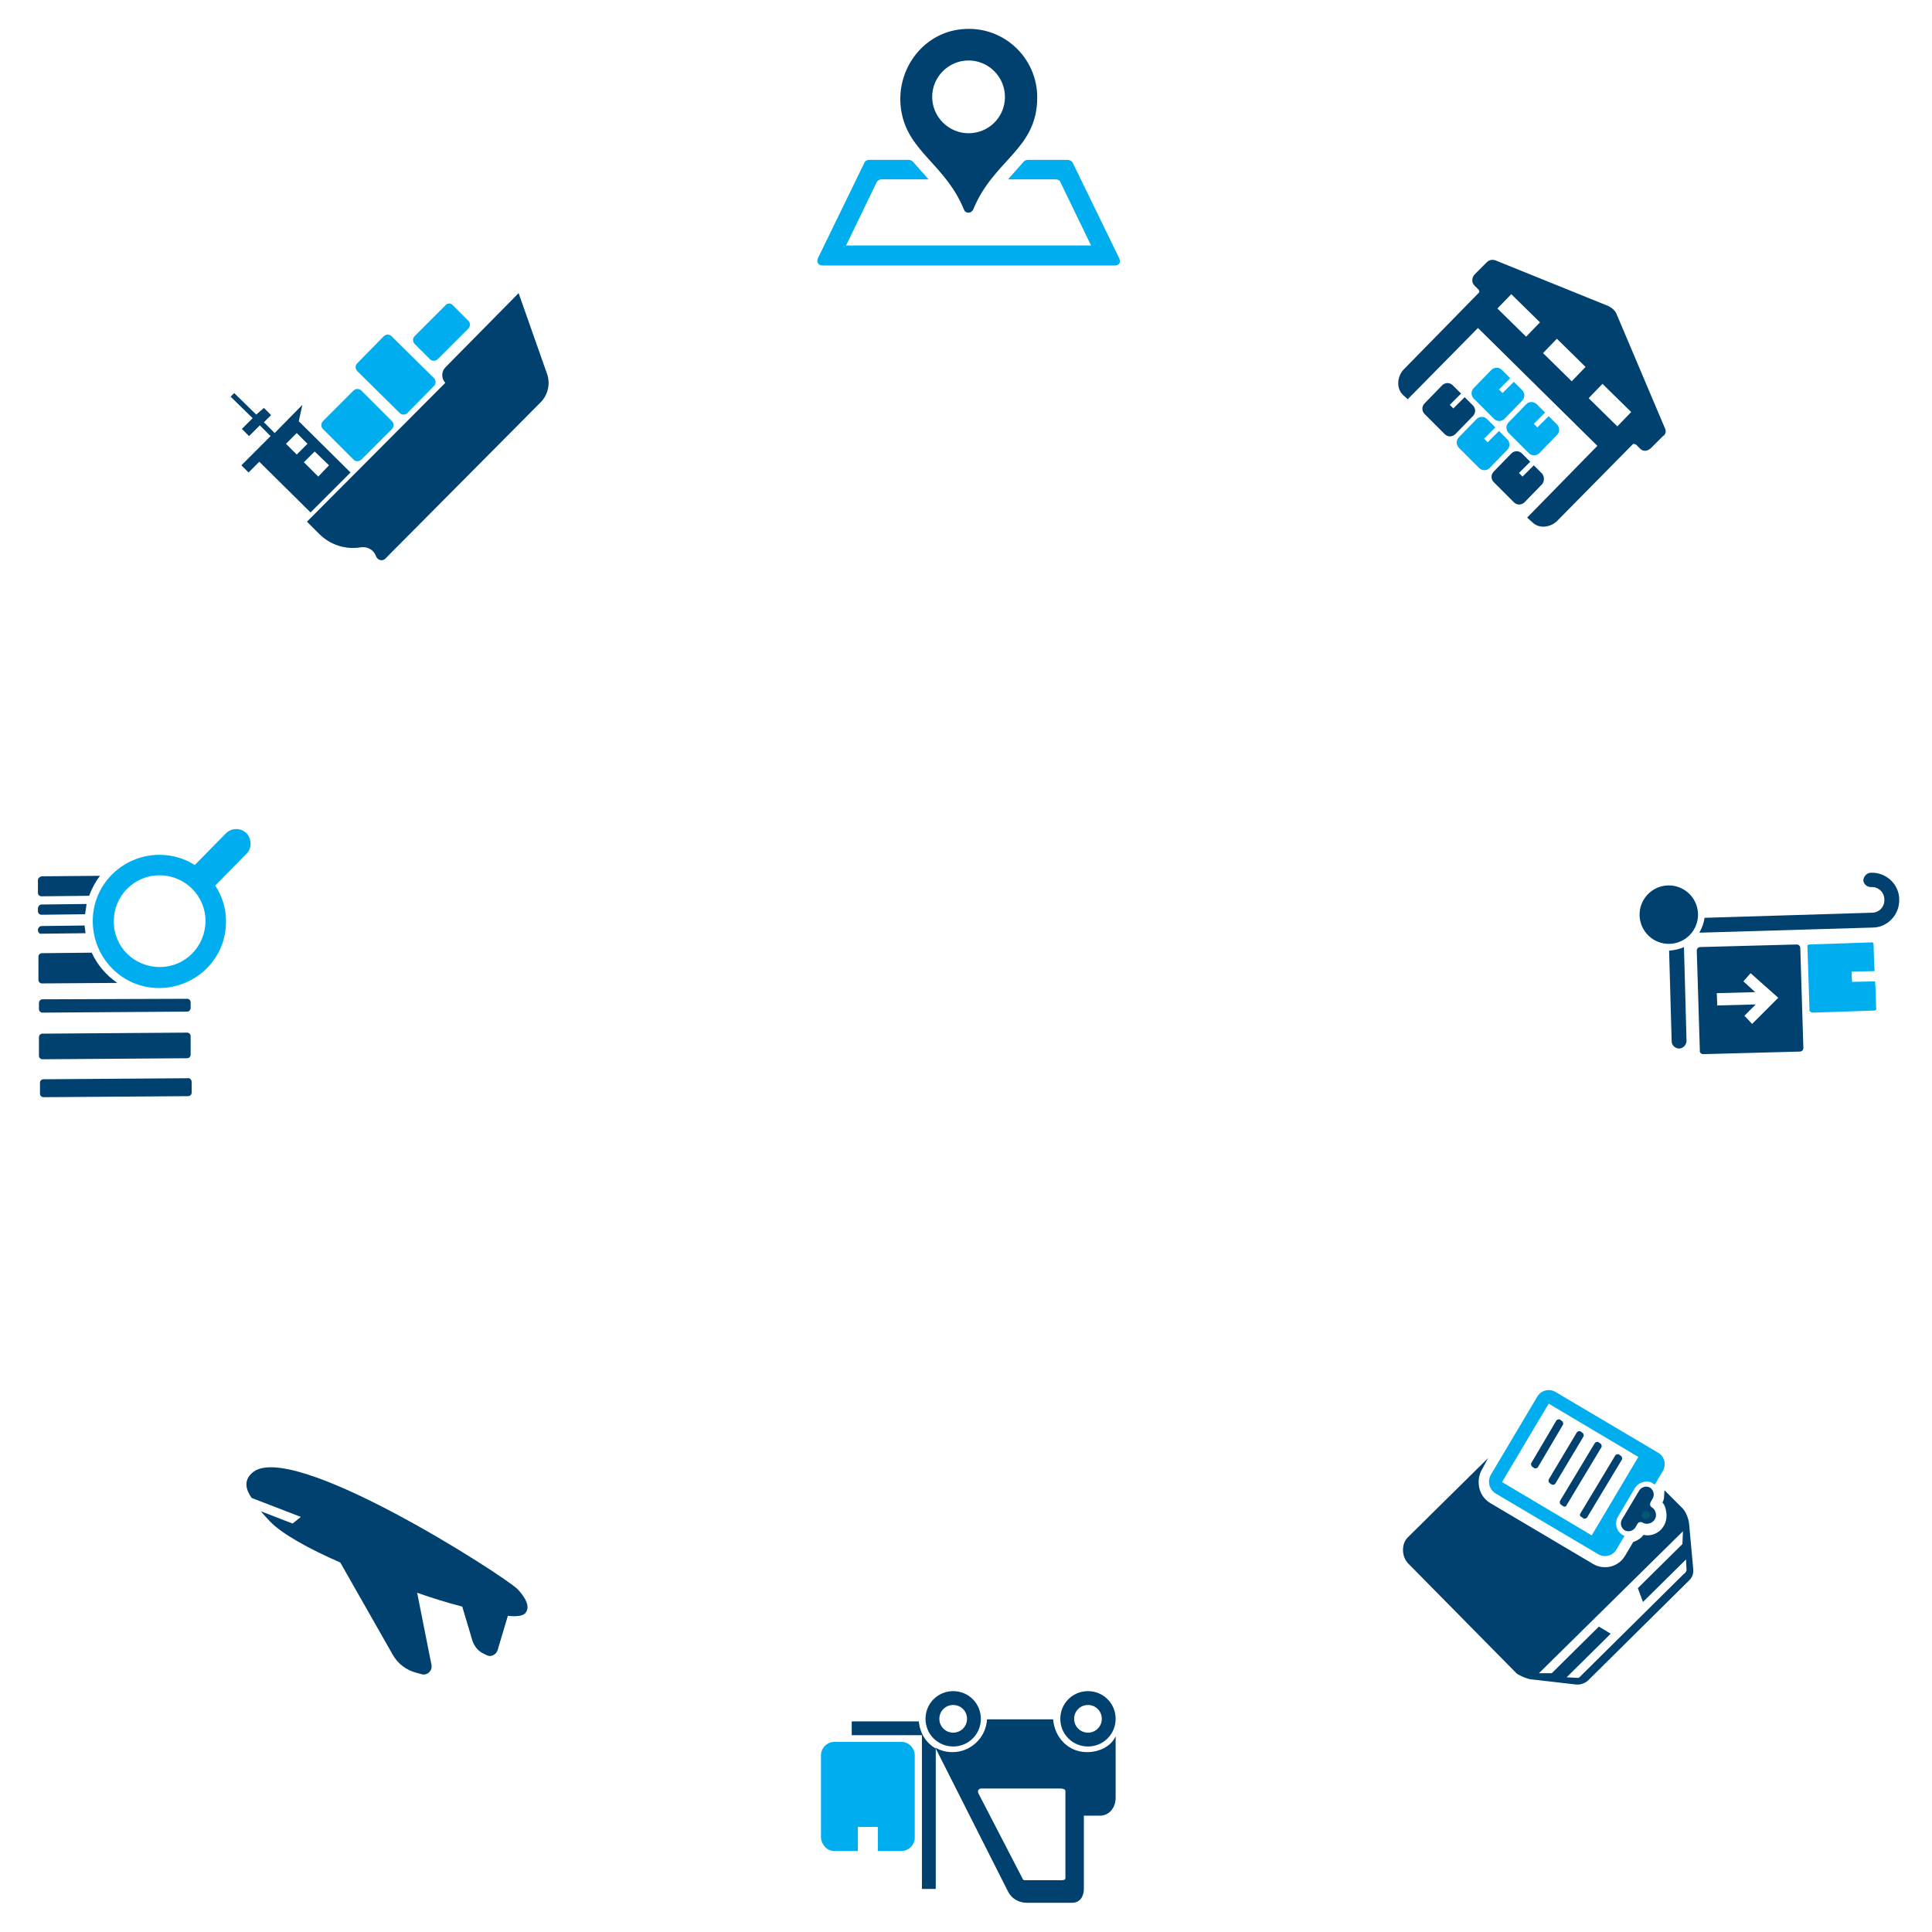 <?xml version="1.0" encoding="utf-8"?>
<!-- Generator: Adobe Illustrator 21.0.2, SVG Export Plug-In . SVG Version: 6.00 Build 0)  -->
<svg version="1.1" id="Layer_1" xmlns="http://www.w3.org/2000/svg" xmlns:xlink="http://www.w3.org/1999/xlink" x="0px" y="0px"
	 viewBox="0 0 377 377" style="enable-background:new 0 0 377 377;" xml:space="preserve">
<style type="text/css">
	.st0{fill:#01416F;}
	.st1{fill:#00AEEF;}
	.st2{fill:#005873;}
</style>
<g>
	<path class="st0" d="M37.4,211.1l0,2.1c0,0.4-0.3,0.7-0.7,0.7l-28.2,0.2c-0.4,0-0.7-0.3-0.7-0.7l0-2.1c0-0.4,0.3-0.7,0.7-0.7
		l28.2-0.2C37,210.3,37.4,210.7,37.4,211.1z"/>
	<path class="st0" d="M7.6,202.4l0,3.6c0,0.4,0.3,0.7,0.7,0.7l28.2-0.2c0.4,0,0.7-0.3,0.7-0.7l0-3.6c0-0.4-0.3-0.7-0.7-0.7
		l-28.2,0.2C7.9,201.7,7.6,202,7.6,202.4z"/>
	<path class="st0" d="M7.6,195.8l0,1.1c0,0.4,0.3,0.7,0.7,0.7l28.2-0.2c0.4,0,0.7-0.3,0.7-0.7l0-1.1c0-0.4-0.3-0.7-0.7-0.7L8.3,195
		C7.9,195,7.6,195.3,7.6,195.8z"/>
	<path class="st0" d="M7.5,186.7l0,4.5c0,0.4,0.3,0.7,0.7,0.7l14.7-0.1c-2.2-1.5-3.9-3.5-5-5.9L8.2,186C7.8,186,7.5,186.3,7.5,186.7
		z"/>
	<path class="st0" d="M7.4,181.5L7.4,181.5c0,0.4,0.3,0.8,0.7,0.7l8.6-0.1c-0.1-0.5-0.1-1-0.2-1.5l-8.4,0.1
		C7.8,180.7,7.4,181,7.4,181.5z"/>
	<path class="st0" d="M7.4,177.3l0,0.5c0,0.4,0.3,0.7,0.7,0.7l8.5-0.1c0.1-0.7,0.2-1.3,0.3-2l-8.8,0.1
		C7.7,176.5,7.4,176.9,7.4,177.3z"/>
	<path class="st0" d="M7.4,171.8l0,2.4c0,0.4,0.3,0.7,0.7,0.7l9.3-0.1c0.5-1.4,1.2-2.7,2.1-3.9l-11.4,0.1
		C7.7,171.1,7.4,171.4,7.4,171.8z"/>
	<path class="st1" d="M44.1,162.6l-6.1,6.2c-2-1.3-4.4-2-7-2c-7.2,0.1-13,5.9-12.9,13.1c0.1,7.2,5.9,13,13.1,12.9s13-5.9,12.9-13.1
		c0-2.6-0.8-4.9-2.1-6.9l6.1-6.2c0.6-0.6,0.8-1.3,0.8-2c0-0.7-0.3-1.5-0.8-2C47,161.5,45.2,161.5,44.1,162.6z M40.1,179.7
		c0,4.9-3.9,9-8.9,9s-9-3.9-9-8.9c0-4.9,3.9-9,8.9-9C36.1,170.8,40.1,174.8,40.1,179.7z"/>
</g>
<g>
	<path class="st1" d="M209.3,31.7l9.1,18.7c0.4,0.8,0,1.4-0.9,1.4h-57c-0.8,0-1.2-0.6-0.9-1.4l9.1-18.7c0.1-0.3,0.5-0.5,0.9-0.5h7.8
		c0.2,0,0.6,0.2,0.7,0.3c0.5,0.6,1.1,1.2,1.6,1.8c0.5,0.6,1,1.1,1.5,1.7H172c-0.3,0-0.7,0.2-0.9,0.5l-6,12.4h47.8l-6-12.4
		c-0.1-0.3-0.5-0.5-0.9-0.5h-9.3c0.5-0.6,1-1.1,1.5-1.7c0.5-0.6,1.1-1.2,1.6-1.8c0.2-0.2,0.5-0.3,0.7-0.3h7.8
		C208.7,31.2,209.1,31.4,209.3,31.7z"/>
	<path class="st0" d="M187.7,5.7c-7.8,0.7-13.2,8.3-11.8,16.1c1.4,7.9,8.6,10.3,12.2,19.1c0.3,0.8,1.4,0.8,1.8,0
		c4-9.8,12.5-11.7,12.5-21.9C202.4,11.2,195.7,4.9,187.7,5.7z M189,26c-3.9,0-7.1-3.2-7.1-7.1c0-3.9,3.2-7.1,7.1-7.1
		c3.9,0,7.1,3.2,7.1,7.1C196.1,22.9,192.9,26,189,26z"/>
</g>
<g>
	<path class="st0" d="M365.1,170.3c3-0.1,5.5,2.3,5.5,5.2c0.1,3-2.3,5.5-5.2,5.5l-33.8,1c0.5-0.9,0.9-1.9,1-2.9l32.7-1
		c1.4,0,2.5-1.2,2.4-2.6c0-1.4-1.2-2.5-2.6-2.4c-0.8,0-1.5-0.6-1.5-1.4C363.7,171,364.3,170.3,365.1,170.3z"/>
	<path class="st0" d="M329.1,203.1l-0.5-18.3c-0.8,0.4-1.8,0.6-2.8,0.7c0,0-0.1,0-0.1,0l0.5,17.7c0,0.8,0.7,1.4,1.5,1.4
		C328.4,204.6,329.1,203.9,329.1,203.1z"/>
	
		<ellipse transform="matrix(1 -2.924579e-02 2.924579e-02 1 -5.077 9.597)" class="st0" cx="325.5" cy="178.4" rx="5.7" ry="5.7"/>
	<path class="st0" d="M332.4,205.7l18.8-0.5c0.4,0,0.7-0.3,0.7-0.7l-0.6-19.5c0-0.4-0.3-0.7-0.7-0.7l-18.8,0.5
		c-0.4,0-0.7,0.3-0.7,0.7l0.6,19.5C331.6,205.4,332,205.7,332.4,205.7z M340.4,198.2l2.2-2.2l-7.5,0.2l-0.1-2.4l7.5-0.2l-2.3-2.1
		l1.4-1.6l5.4,4.8l-5.1,5.1L340.4,198.2z"/>
	<path class="st1" d="M353.7,197.6l12-0.4c0.3,0,0.5-0.2,0.4-0.5l-0.1-3.4l0,0l0,0l-0.1-1.8l-4.5,0.1l-0.1-2l4.5-0.1l-0.1-1.8l0,0
		l0,0l-0.1-3.4c0-0.3-0.2-0.5-0.5-0.4l-12,0.4c-0.3,0-0.5,0.2-0.4,0.5l0.4,12.5C353.2,197.4,353.5,197.6,353.7,197.6z"/>
</g>
<g>
	<path class="st0" d="M196.7,369.1c0.7,1.4,2.1,2.2,3.7,2.2h8.8c1.5,0,2.3-1.2,2.3-2.7v-14.3h3.1c1.9,0,3.1-1.6,3.1-3.5v-12
		c-0.9,2-3.2,3.1-5.6,3.1c-3.6,0-6.3-2.8-6.6-6.4h-12.9c-0.2,3.6-3.2,6.4-6.7,6.4c-1.3,0-2.4-0.3-3.4-0.9L196.7,369.1z M191.5,349
		h15.4c0.4,0,1,0.1,1,0.5v17c0,0.4-0.6,0.4-1,0.4h-6.7c-0.3,0-0.5,0-0.6-0.2l-8.7-16.8C190.7,349.4,191,349,191.5,349z"/>
	<path class="st0" d="M212.3,340.8c3,0,5.4-2.4,5.4-5.4c0-3-2.4-5.4-5.4-5.4s-5.4,2.4-5.4,5.4C206.9,338.4,209.3,340.8,212.3,340.8z
		 M212.3,332.7c1.5,0,2.7,1.2,2.7,2.7c0,1.5-1.2,2.7-2.7,2.7c-1.5,0-2.7-1.2-2.7-2.7C209.6,333.9,210.8,332.7,212.3,332.7z"/>
	<path class="st0" d="M166.2,338.6v-2.7h13.1c0.2,2.3,1.4,4.2,3.3,5.3v27.4h-2.7v-30L166.2,338.6L166.2,338.6z"/>
	<path class="st0" d="M186,340.8c3,0,5.4-2.4,5.4-5.4c0-3-2.4-5.4-5.4-5.4s-5.4,2.4-5.4,5.4C180.6,338.4,183,340.8,186,340.8z
		 M186,332.7c1.5,0,2.7,1.2,2.7,2.7c0,1.5-1.2,2.7-2.7,2.7c-1.5,0-2.7-1.2-2.7-2.7C183.3,333.9,184.5,332.7,186,332.7z"/>
	<path class="st1" d="M162.8,361.2h4.6v-4.7h3.9v4.7h4.6c1.4,0,2.6-1.2,2.6-2.6v-16.1c0-1.4-1.2-2.6-2.6-2.6h-13.1
		c-1.4,0-2.6,1.2-2.6,2.6v16.1C160.3,360,161.4,361.2,162.8,361.2z"/>
</g>
<g>
	<path class="st0" d="M101.2,57.2l5.6,15.9c0.6,1.9,0.1,4-1.3,5.4l-30.3,30.5c-0.6,0.6-1.5,0.3-1.8-0.4l0,0c-0.4-1.2-1.6-2-2.9-1.8
		l-0.1,0c-3,0.5-6-0.5-8.1-2.6l-2.4-2.4l27-27.1l0,0c-0.8-0.8-0.8-2.2,0-3L101.2,57.2L101.2,57.2z"/>
	<path class="st1" d="M74.9,65.6l-5.2,5.3c-0.4,0.4-0.4,1.1,0,1.5l8.3,8.2c0.4,0.4,1.1,0.4,1.5,0l5.2-5.3c0.4-0.4,0.4-1.1,0-1.5
		l-8.3-8.2C76,65.2,75.3,65.2,74.9,65.6z"/>
	<path class="st1" d="M86.9,59.6l-6,6c-0.4,0.4-0.4,1.1,0,1.5l3,3c0.4,0.4,1.1,0.4,1.5,0l6-6c0.4-0.4,0.4-1.1,0-1.5l-3-3
		C88,59.1,87.3,59.1,86.9,59.6z"/>
	<path class="st1" d="M70.5,89.7l6-6c0.4-0.4,0.4-1.1,0-1.5l-6-6c-0.4-0.4-1.1-0.4-1.5,0l-6,6c-0.4,0.4-0.4,1.1,0,1.5l6,6
		C69.4,90.1,70,90.1,70.5,89.7z"/>
	<path class="st0" d="M53.6,84.5l-2.1-2.1l1.4-1.4l-1.4-1.4L50,80.9l-4.3-4.2L45,77.4l4.3,4.2l-2.1,2.1l1.4,1.4l2.1-2.1l2.1,2.1
		l-5.7,5.7l1.4,1.4l2.1-2.1l10,9.9l7.8-7.8l-10.1-10L59,79L53.6,84.5z M64.2,90.8L62.1,93l-2.8-2.8l2.1-2.1L64.2,90.8z M60,86.6
		l-2.1,2.1l-2.1-2.1l2.1-2.1L60,86.6z"/>
</g>
<g>
	<path class="st0" d="M298.8,327.7l8.7,1c0.8,0.1,1.7-0.2,2.3-0.7l19.9-19.7c0.6-0.6,0.8-1.4,0.7-2.2l-0.8-8.8
		c-0.1-0.9-0.6-2.3-1.3-3l-3.5-3.5c-0.1,1.1,0,1.7-0.4,2.4c0.4,0.4,0.6,1,0.7,1.6c0.2,1,0.1,2-0.4,2.9c-0.2,0.3-0.4,0.6-0.6,0.8
		c-0.9,0.9-2.2,1.3-3.4,1c-0.1,0.2-0.3,0.3-0.4,0.5c-0.5,0.4-1,0.7-1.6,0.9l-1.6,2.7c-0.2,0.3-0.4,0.6-0.7,0.9
		c-1.5,1.5-3.8,1.7-5.5,0.7l-20.1-11.9c-1-0.6-1.8-1.6-2.1-2.8c-0.3-1.2-0.2-2.5,0.4-3.6l1.3-2.4l-15.7,15.5
		c-1.3,1.3-1.2,3.8,0.1,5.1l21.2,21.5C296.6,327,297.9,327.6,298.8,327.7z M328.4,298.8l-0.1,2.5l-8.7,8.6l1,2.7l8.4-8.3l0.1,2
		c0,0.4-0.3,0.7-0.6,0.9l-19.9,19.7c-0.3,0.3-0.5,0.6-0.9,0.5l-2-0.1l8.6-8.5l-2.3-1.4l-9.2,9.1l-2.5,0L328.4,298.8z"/>
	<path class="st0" d="M322.1,293.1l0.4-0.7c0.4-0.7,0.2-1.6-0.5-2.1l0,0c-0.7-0.4-1.6-0.2-2.1,0.5l-3.4,5.7
		c-0.4,0.7-0.2,1.6,0.5,2.1l0,0c0.7,0.4,1.6,0.2,2.1-0.5l0.4-0.7c0.2-0.4,0.7-0.5,1-0.3l0,0c0.8,0.5,1.9,0.2,2.4-0.6l0,0
		c0.5-0.8,0.2-1.9-0.6-2.4l0,0C322,294,321.9,293.5,322.1,293.1z"/>
	
		<ellipse transform="matrix(0.511 -0.859 0.859 0.511 -97.083 420.626)" class="st2" cx="321.4" cy="295.7" rx="0.8" ry="0.8"/>
	<path class="st0" d="M299,286.2c-0.2-0.1-0.3-0.5-0.2-0.7l4.9-8.3c0.1-0.2,0.5-0.3,0.7-0.2l0.4,0.3c0.2,0.1,0.3,0.5,0.2,0.7
		l-4.9,8.3c-0.1,0.2-0.5,0.3-0.7,0.2L299,286.2z"/>
	<path class="st0" d="M305,293.9l-0.4-0.3c-0.2-0.1-0.3-0.5-0.2-0.7l6.8-11.3c0.1-0.2,0.5-0.3,0.7-0.2l0.4,0.3
		c0.2,0.1,0.3,0.5,0.2,0.7l-6.8,11.3C305.6,294,305.3,294.1,305,293.9z"/>
	<path class="st0" d="M308.4,295.3l6.8-11.3c0.1-0.2,0.5-0.3,0.7-0.2l0.4,0.3c0.2,0.1,0.3,0.5,0.2,0.7l-6.8,11.3
		c-0.1,0.2-0.5,0.3-0.7,0.2l-0.4-0.3C308.3,295.9,308.2,295.6,308.4,295.3z"/>
	<path class="st0" d="M302.2,288.7l5.5-9.2c0.1-0.2,0.5-0.3,0.7-0.2l0.4,0.3c0.2,0.1,0.3,0.5,0.2,0.7l-5.5,9.2
		c-0.1,0.2-0.5,0.3-0.7,0.2l-0.4-0.3C302.2,289.3,302.1,289,302.2,288.7z"/>
	<path class="st1" d="M291.8,291.4l20.1,11.9c1.2,0.7,2.8,0.3,3.5-0.9l1.6-2.7c-0.2-0.1-0.3-0.1-0.4-0.2c-1.2-0.7-1.6-2.3-0.9-3.5
		l3.3-5.6c0.7-1.1,2.1-1.6,3.3-1.1c0.2,0.1,0.4,0.3,0.6,0.4l1.6-2.7c0.7-1.2,0.3-2.8-0.9-3.5l-20.1-11.9c-1.2-0.7-2.8-0.3-3.5,0.9
		l-9.1,15.3C290.2,289.1,290.6,290.6,291.8,291.4z M302.2,273.9l17.5,10.4l-9.1,15.3l-17.5-10.4L302.2,273.9z"/>
</g>
<path class="st0" d="M49.1,287.5c7.2-7.1,49.3,20,51.9,22.6c1.4,1.5,2.7,3.5,1.4,4.8c-0.5,0.4-1.6,0.6-3.3,0.4l0,0l-2,6.7
	c-0.3,0.9-1.3,1.4-2.1,1l-0.6-0.3c-1.1-0.5-1.8-1.4-2.2-2.5l-2-6.7c-2.7-0.7-5.7-1.6-8.8-2.7l2.8,14.1c0.2,1.1-0.8,2.1-1.9,1.8
	l-1.1-0.3c-1.9-0.5-3.5-1.7-4.5-3.4l-10.3-18.1c-6.2-2.7-11.4-5.6-13.7-8c-0.6-0.6-1.2-1.3-1.8-2l6.2,2.4l1.6-1.3l-9.6-3.7
	C47.9,290.6,47.6,288.9,49.1,287.5z"/>
<g>
	<path class="st0" d="M324.9,83.6l-9.4-22.2c-0.3-0.8-0.9-1.3-1.7-1.7l-22-8.9c-0.6-0.2-1.2-0.1-1.7,0.4l-2.3,2.3
		c-0.6,0.6-0.7,1.6-0.1,2.2l0.8,0.8c0.2,0.2,0.2,0.4,0.1,0.6L274,72c-1.4,1.4-1.6,3.8-0.2,5.1l0.9,0.8l13.7-13.9l23.3,23L298,101
		l1,0.9c1.4,1.4,3.7,1,5-0.4l14.6-14.8c0.2-0.2,0.5,0,0.7,0.1l0.8,0.8c0.6,0.6,1.5,0.4,2.1-0.2l2.3-2.3
		C325,84.8,325.2,84.2,324.9,83.6z M297.8,65.7l-5.6-5.5l2.7-2.8l5.6,5.5L297.8,65.7z M306.7,74.4l-5.6-5.5l2.7-2.8l5.6,5.5
		L306.7,74.4z M310,77.7l2.7-2.8l5.6,5.5l-2.7,2.8L310,77.7z"/>
	<path class="st0" d="M287.4,79.1l-1.6-1.6l-2.2,2.2l-0.7-0.7l2.2-2.2l-1.6-1.6c-0.6-0.6-1.5-0.6-2.1,0l-3.4,3.5
		c-0.6,0.6-0.6,1.5,0,2.1l3.9,3.9c0.6,0.6,1.5,0.6,2.1,0l3.4-3.5C288,80.6,288,79.7,287.4,79.1z"/>
	<path class="st1" d="M294.1,85.7l-1.6-1.6l-2.2,2.2l-0.7-0.7l2.2-2.2l-1.6-1.6c-0.6-0.6-1.5-0.6-2.1,0l-3.4,3.5
		c-0.6,0.6-0.6,1.5,0,2.1l3.9,3.9c0.6,0.6,1.5,0.6,2.1,0l3.4-3.5C294.7,87.2,294.7,86.3,294.1,85.7z"/>
	<path class="st0" d="M300.9,92.4l-1.6-1.6l-2.2,2.2l-0.7-0.7l2.2-2.2l-1.6-1.6c-0.6-0.6-1.5-0.6-2.1,0l-3.4,3.5
		c-0.6,0.6-0.6,1.5,0,2.1l3.9,3.9c0.6,0.6,1.5,0.6,2.1,0l3.4-3.5C301.4,93.9,301.4,93,300.9,92.4z"/>
	<path class="st1" d="M297,76.1l-1.6-1.6l-2.2,2.2l-0.7-0.7l2.2-2.2l-1.6-1.6c-0.6-0.6-1.5-0.6-2.1,0l-3.4,3.5
		c-0.6,0.6-0.6,1.5,0,2.1l3.9,3.9c0.6,0.6,1.5,0.6,2.1,0l3.4-3.5C297.6,77.6,297.6,76.7,297,76.1z"/>
	<path class="st1" d="M303.8,82.8l-1.6-1.6l-2.2,2.2l-0.7-0.7l2.2-2.2l-1.6-1.6c-0.6-0.6-1.5-0.6-2.1,0l-3.4,3.5
		c-0.6,0.6-0.6,1.5,0,2.1l3.9,3.9c0.6,0.6,1.5,0.6,2.1,0l3.4-3.5C304.4,84.4,304.4,83.4,303.8,82.8z"/>
</g>
</svg>
